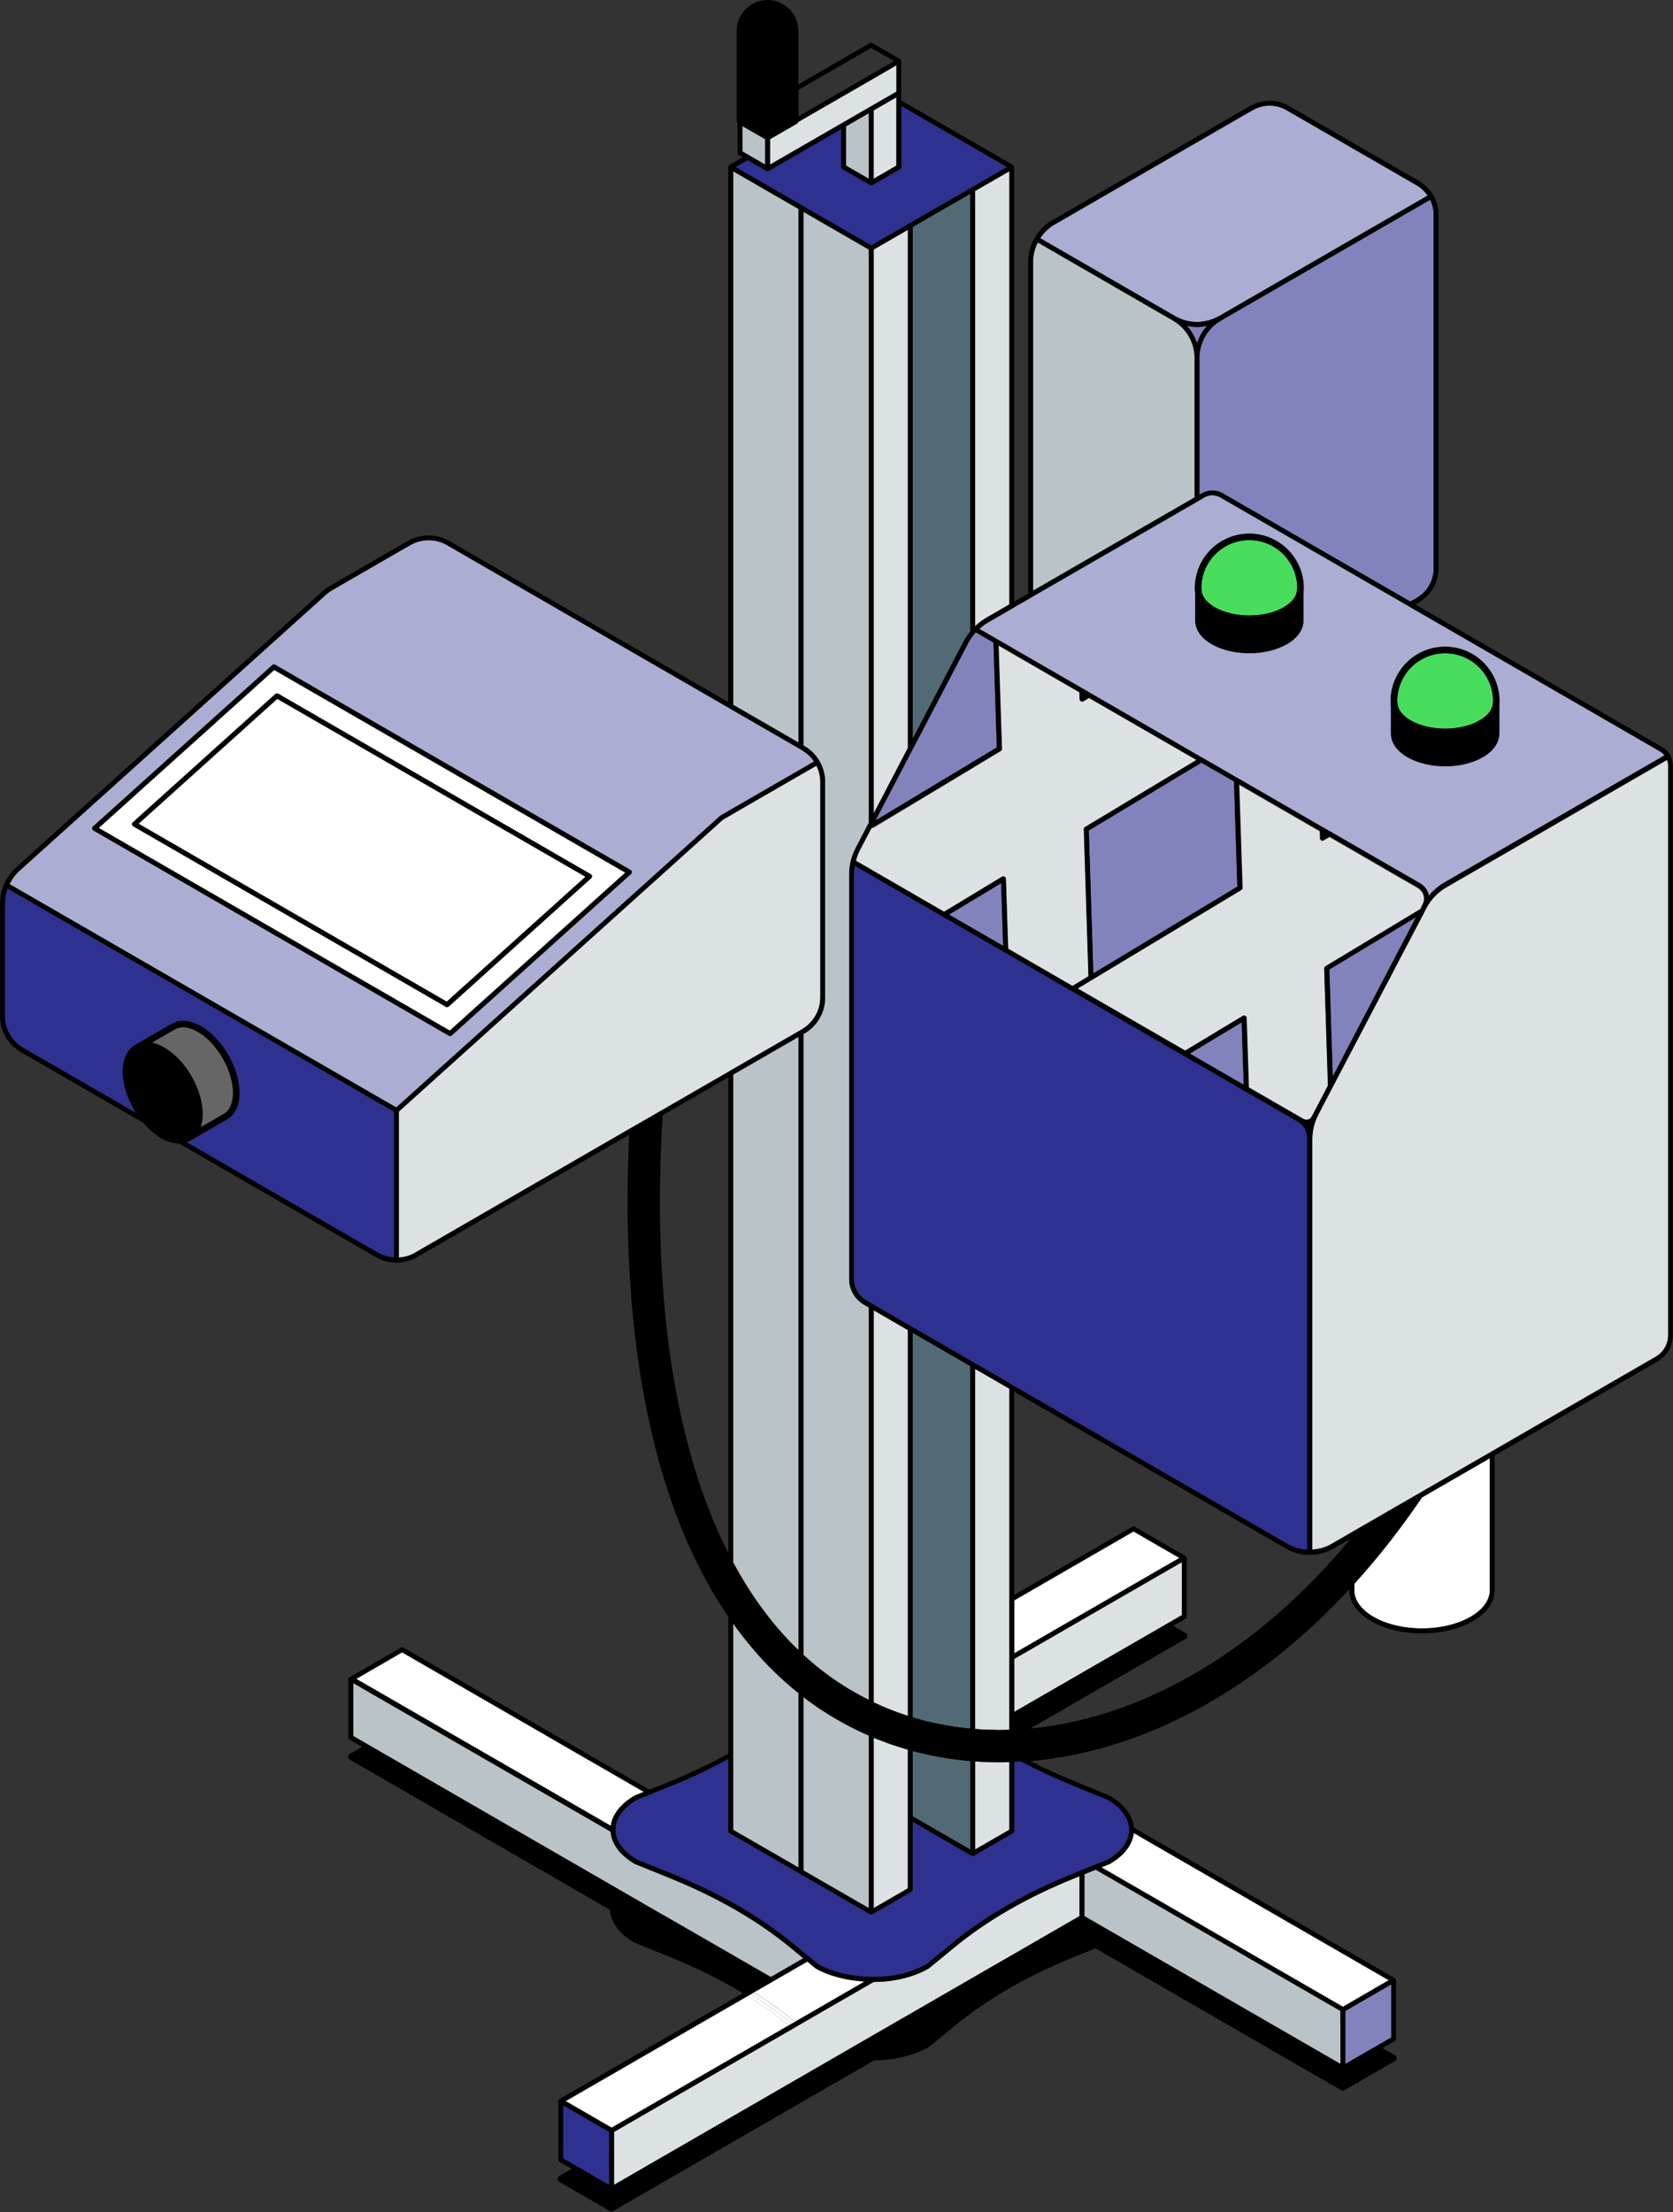 <?xml version="1.0" encoding="UTF-8"?><svg id="a" xmlns="http://www.w3.org/2000/svg" viewBox="0 0 258.8 342.16"><rect x="0" y="0" width="258.8" height="342.16" fill="#333333" stroke="none"/><path d="M206.32,239.47h0c-1.15.67-2.44,1-3.71,1-1.28,0-2.57-.33-3.72-1h0s-42-24.25-42-24.25v31.44l18.27-10.55c.12-.07.26-.07.38,0l7.85,4.53c.06.03.1.08.14.14.02.03.02.07.03.1,0,.03.02.05.02.08h0v9.07c0,.13-.07.26-.19.32l-1.9,1.09,1.96,1.13c.15.09.25.25.25.43,0,.18-.1.34-.25.43l-24.06,13.89c9.43-.89,19.33-4.39,28.91-10.64,7.11-4.64,14.04-10.79,20.46-18.49v-.15l-2.43,1.4Z" fill="none"/><polygon points="130.31 14.06 138.3 9.44 134.77 7.41 130.68 9.77 123.52 13.9 123.52 17.97 130.31 14.06" fill="none"/><path d="M111.82,167.13l-9.31,5.37c-.25,3.95-.43,8.44-.43,13.27,0,11.15.94,24.11,4,36.36,1.58,6.33,3.73,12.46,6.57,18.07v-73.55l-.84.48Z" fill="none"/><path d="M98.18,277.72l.05-.02,1.36-.55-37.38-21.58-7.1,4.11,39.38,22.73c.24-1.75,1.5-3.42,3.7-4.68Z" fill="#fff"/><path d="M171.68,288.29l-.05.02-1.26.51,5.03,2.9,32.33,18.67,7.1-4.11-39.45-22.77c-.21,1.79-1.47,3.49-3.7,4.78Z" fill="#fff"/><polygon points="207.74 310.4 207.74 310.39 175.41 291.72 207.74 310.4" fill="#fff"/><polygon points="182.45 240.97 175.35 236.87 156.89 247.53 156.89 255.73 182.45 240.97" fill="#fff"/><path d="M122.02,313.26c-1.94-1.59-4.08-3.1-6.37-4.53l-28.15,16.25,7.11,4.11,27.41-15.83Z" fill="#fff"/><path d="M122.95,312.73l3.94-2.28,6.87-3.97c-2.76-.17-5.46-.81-7.61-2.05l-.05-.04-1.21-1-5.47,3.16-2.78,1.6c2.2,1.39,4.25,2.86,6.13,4.41l.18.15Z" fill="#fff"/><path d="M122.49,313l-.04-.03c-1.93-1.59-4.04-3.1-6.3-4.52l-.49.29c2.29,1.43,4.42,2.94,6.37,4.53l.47-.27Z" fill="#fff"/><path d="M122.49,313l.46-.27-.18-.15c-1.88-1.55-3.93-3.02-6.13-4.41l-.49.28c2.27,1.42,4.38,2.93,6.3,4.52l.04.03Z" fill="#fff"/><path d="M141.19,35.11v79.15l.69-1.32h0c.35-.67.7-1.34,1.04-1.99l1.02-1.95c.17-.32.33-.64.5-.95h0c.33-.63.65-1.25.97-1.85h0c.16-.3.31-.59.46-.89h0c.38-.73.75-1.43,1.09-2.09h0c.28-.54.55-1.04.8-1.53h0s.54-1.04.54-1.04h0c.17-.33.34-.64.5-.94h0s.29-.54.29-.54c0,0,0,0,0,0h0s0,0,0,0h0s0,0,0,0c.28-.54.62-1.02,1-1.49V29.97l-8.9,5.14Z" fill="#516a76"/><path d="M141.19,255.73v9.06h0v.85s.01,0,.02,0c.77.23,1.54.45,2.32.64.24.06.49.1.73.16.24.05.48.11.73.16.55.11,1.09.22,1.65.31.35.06.7.12,1.06.18.32.05.64.08.96.12t0,0c.36.05.73.09,1.1.13.12.01.23.03.35.04v-7.72h0v-48.35l-8.9-5.14v49.56Z" fill="#516a76"/><path d="M148.87,272.27c-2.61-.28-5.17-.76-7.67-1.44v10.1l8.9,5.14v-8.09h0v-.87h0v-4.72c-.13-.01-.26-.02-.39-.03-.28-.03-.56-.06-.84-.09Z" fill="#516a76"/><path d="M184.79,76.95v-21.58h0s0-.01,0-.02c0-.59-.08-1.17-.23-1.73-.38-1.4-1.21-2.65-2.37-3.55-.23-.18-.48-.34-.74-.49l-20.91-12.08c-.47.92-.73,1.94-.73,3.01v50.87l24.99-14.42h0ZM103.77,290.56l-2.61-1.06-.67-.27-.35-.14-1.92-.78-.05-.02c-.76-.44-1.4-.93-1.93-1.45-.37-.36-.69-.73-.94-1.12-.51-.77-.79-1.58-.85-2.41l-39.81-22.98v8.19s2.13,1.23,2.13,1.23l.5.29.5.29,44.94,25.96,16.5,9.52,5.04-2.91-2.06-1.69c-5.02-4.13-11.26-7.74-18.44-10.64ZM175.03,292.37l-.49-.28-1.4-.81-1.72-.99h-.02s-1.34-.79-1.34-.79l-.56-.32-.11.05-.66.27-.97.39v6.48l39.62,22.87v-8.19l-32.33-18.67ZM123.53,32.33l-10.12-5.84v82.53l10.12,5.84V32.33ZM123.53,255.23v-94.85l-10.12,5.84v75.44c2.52,4.69,5.56,8.98,9.2,12.69.3.31.61.59.92.89ZM124.28,115.29l.14.08c1,.57,1.81,1.4,2.36,2.36,0,0,0,0,0,0,.55.96.86,2.07.86,3.22v33.33c0,2.31-1.23,4.43-3.22,5.58h0s-.14.08-.14.08v96.01c1.7,1.56,3.48,2.97,5.34,4.21.14.09.29.18.43.27.14.09.29.18.43.27.31.2.62.41.94.6.02,0,.03.02.05.03h0c.12.07.25.14.38.21.11.06.22.12.33.19.02,0,.03.02.05.03.71.41,1.44.8,2.17,1.16v-3.28h0v-57.41l-.74-.43h0c-1.42-.82-2.3-2.34-2.3-3.99v-62.55c0-.69.08-1.37.24-2.03,0,0,0,0,0,0,.16-.68.4-1.34.72-1.97h0s.04-.08.04-.08h0s.53-1.02.53-1.02c.43-.82.92-1.77,1.48-2.84l.03-.06V38.6l-10.12-5.84v82.53ZM114.16,283.45l5.22,3.01.75.43,3.4,1.96v-13.87h0v-13.11c-1.55-1.24-3.06-2.58-4.48-4.04-2.06-2.1-3.93-4.37-5.64-6.75v29.73h0v2.19l.24.14.51.29ZM127.29,264.61s0,0,0,0c-.06-.04-.12-.07-.17-.11-.03-.02-.06-.04-.08-.05-.01,0-.03-.02-.04-.02-.02-.01-.04-.02-.06-.03-.07-.04-.13-.08-.2-.13,0,0-.02-.01-.03-.02,0,0,0,0,0,0-.04-.03-.08-.06-.11-.08-.44-.3-.86-.61-1.29-.92-.1-.08-.21-.15-.32-.23-.1-.08-.21-.15-.31-.23-.13-.1-.26-.21-.4-.31v12.08h0v.43h0v14.3l10.12,5.84v-25.55h0v-.87h0v-.27c-2.46-1.07-4.83-2.35-7.1-3.83,0,0,0,0,0,0ZM134.4,17.51h0s-1.7.98-1.7.98l-1.83,1.06v6.07l3.53,2.04v-10.14ZM116.02,24.11l.38.22,1.97,1.14v-3.93l-3.53-2.04v3.93s.81.47.81.47l.38.22Z" fill="#b9c3c8"/><path d="M209.5,244.97v1.01c0,.78.27,1.52.78,2.22.51.7,1.26,1.34,2.21,1.89,1.89,1.09,4.55,1.79,7.49,1.78,4.41,0,8.17-1.57,9.7-3.67.51-.7.78-1.44.78-2.22v-20.43l-10.5,6.06c-3.3,4.9-6.81,9.34-10.46,13.36Z" fill="#fff"/><path d="M221.23,30.9s0,0,0,0h0s-10.02,5.79-10.02,5.79l-22.32,12.89c-2.07,1.19-3.34,3.4-3.34,5.79v21.15l.4-.23c.49-.29,1.05-.43,1.6-.43s1.1.14,1.6.43h0s29.03,16.76,29.03,16.76h0s.96-.55.96-.55c1.63-.94,2.64-2.69,2.64-4.57v-54.73c0-.81-.2-1.59-.54-2.3ZM185.17,53.08s0,0,0,0h0c.24-.75.6-1.45,1.06-2.08.15-.21.32-.41.49-.61,0,0,0,0,0,0-.51.11-1.03.18-1.55.18s-1.04-.07-1.55-.18c0,0,0,0,0,0,.7.78,1.23,1.69,1.55,2.68h0ZM208.11,313.45h0v.58h0v5.21s0,0,0,0l4.02-2.32.5-.29.5-.29,2.08-1.2v-8.2l-7.1,4.11v2.4ZM205.62,149.98l.53,16.55c.52-.99,1.05-2.01,1.61-3.08h0s.22-.43.22-.43c.38-.73.76-1.47,1.16-2.22h0c.47-.9.95-1.81,1.43-2.73h0s0,0,0,0h0c.48-.92.97-1.85,1.45-2.77.34-.65.67-1.29,1.01-1.93l.43-.83h0c.13-.24.26-.49.39-.74h0c.38-.73.75-1.44,1.12-2.14l.26-.5h0s0,0,0,0h0c.46-.88.91-1.74,1.34-2.57h0c.11-.21.22-.41.32-.62h0c.14-.28.28-.55.43-.81l.41-.79c.41-.78.8-1.53,1.16-2.23l.06-.12s0,0,0,0h0s.07-.13.07-.13l-13.41,8.08ZM204.94,128.99h0s0,0,0,0h0ZM192.08,158.13l-8.03,4.83,5.83,3.37,2.51,1.45-.08-2.48-.23-7.17ZM190.88,120.86c-.89-.51-1.77-1.02-2.66-1.54h0c-.75-.43-1.5-.86-2.25-1.3h0s-.09-.05-.13-.08l-17.42,10.49.7,22.11,22.28-13.42-.52-16.28ZM150.84,139.03h0s-.37.23-.37.23l-.38.23h0s-3.29,1.98-3.29,1.98l3.29,1.9h0s.38.22.38.22l.37.22h0s4.34,2.51,4.34,2.51l-.31-9.7-4.03,2.43ZM150.09,118.08l.38-.23.37-.23h0s3.36-2.02,3.36-2.02l-.52-16.23c-.91-.53-1.82-1.05-2.73-1.57-.04.04-.07.09-.11.13h0c-.13.15-.26.29-.37.44-.14.18-.25.38-.38.57,0,0,0,0,0,0-.11.18-.24.35-.34.55h0s0,.02,0,.02l-8.56,16.36-.37.72-.38.72-5.01,9.58,5.01-3.01.38-.23.37-.23,8.9-5.35h0Z" fill="#8283bc"/><path d="M217.21,110.69c.28.25.62.5,1.02.74,1.44.83,3.38,1.27,5.32,1.27,1.95,0,3.89-.43,5.33-1.27h0c.4-.23.75-.48,1.02-.74.72-.67,1.04-1.37,1.04-2.05,0-.06.01-.12.03-.17,0,0,0,0,0-.01,0-2.05-.83-3.9-2.17-5.25-1.34-1.34-3.2-2.17-5.25-2.17-2.05,0-3.9.83-5.24,2.17-1.34,1.34-2.17,3.2-2.17,5.25,0,0,0,0,0,0,.02.06.03.12.03.18,0,.68.31,1.38,1.04,2.05Z" fill="#48dd5d"/><path d="M186.91,93.19c.28.25.62.5,1.02.74,1.44.83,3.38,1.27,5.32,1.27,1.95,0,3.89-.43,5.33-1.27.4-.23.75-.48,1.02-.74.72-.67,1.04-1.37,1.04-2.05,0-.06.01-.12.03-.17,0,0,0,0,0-.01,0-2.05-.83-3.9-2.17-5.25-1.34-1.34-3.2-2.17-5.25-2.17-2.05,0-3.9.83-5.24,2.17-1.34,1.34-2.17,3.2-2.17,5.25,0,0,0,0,0,0,.02.06.03.12.03.18,0,.68.31,1.38,1.04,2.05Z" fill="#48dd5d"/><path d="M181.82,48.93h0s0,0,0,0h0s0,0,0,0c0,0,0,0,0,0,1.03.59,2.18.89,3.33.89,1.15,0,2.29-.3,3.33-.88,0,0,0,0,0,0,0,0,.01,0,.02,0h0s0,0,0,0h0s.01,0,.01,0l22.06-12.74,10.27-5.93c-.44-.65-1.02-1.21-1.72-1.61l-20.09-11.6h-.02s-.01-.02-.01-.02c-.81-.46-1.7-.69-2.6-.69s-1.8.23-2.6.69h-.02s-.03.02-.03.02l-30.61,17.68h0c-.92.52-1.67,1.27-2.23,2.13l20.91,12.07h0ZM257.49,116.83c-.19-.23-.4-.44-.67-.59h0s-38.65-22.32-38.65-22.32h0s-.37-.22-.37-.22l-.38-.22h0s-28.66-16.55-28.66-16.55c-.38-.22-.8-.33-1.23-.33-.42,0-.85.11-1.22.33l-.77.44h0s-.37.22-.37.22l-.38.22h0s-24.99,14.43-24.99,14.43l-.37.22-.38.22-2.17,1.25-.37.22-.38.22-3.26,1.88c-.5.29-.95.64-1.37,1.02h0c.9.52,1.81,1.05,2.72,1.57.64.37,1.27.73,1.91,1.1.12.07.25.14.38.22.12.07.25.14.37.22,1.54.89,3.1,1.79,4.66,2.69.68.39,1.36.79,2.04,1.18.03.02.06.03.09.05h0s0,0,0,0c1.28.74,2.57,1.49,3.86,2.23.36.21.72.42,1.08.63,2.66,1.54,5.33,3.08,8.01,4.63.99.57,1.99,1.15,2.98,1.72,0,0,0,0,0,0h0c1.49.87,2.99,1.73,4.49,2.6.64.37,1.28.74,1.93,1.11.11.06.21.12.32.18h0c.75.43,1.5.87,2.24,1.29h0c.94.55,1.89,1.09,2.83,1.64,0,0,.01,0,.02,0,3.79,2.19,7.57,4.37,11.32,6.54h0c.36.21.72.42,1.09.63.29.17.58.34.87.51,0,0,0,0,.01,0,0,0,0,0,.01,0,.37.21.74.43,1.11.64.01,0,.03.02.04.02.39.22.78.45,1.17.67,2.14,1.24,4.27,2.47,6.39,3.69h0c.35.2.71.41,1.06.61.35.2.71.41,1.06.61h0c1.4.81,2.79,1.61,4.18,2.41h0c.12.07.22.17.32.25.05.04.11.08.16.12.35.33.6.73.73,1.18,0,0,0,0,0,.01.03.11.04.22.06.33.05-.07.11-.13.17-.2,0-.01.02-.02.03-.03h0c.08-.08.14-.18.22-.26,0,0,0-.01.02-.02.02-.02.03-.04.05-.05.06-.07.14-.12.2-.18.51-.49,1.07-.93,1.69-1.29h0s34.1-19.69,34.1-19.69ZM201.65,91.64v4.34s0,.03,0,.04c-.02,1.38-.94,2.68-2.55,3.61h0c-1.64.94-3.73,1.4-5.82,1.4-2.09,0-4.18-.45-5.82-1.4-.82-.47-1.46-1.03-1.89-1.65,0,0,0,0,0,0-.15-.22-.27-.45-.37-.68-.19-.42-.29-.87-.29-1.32v-4.27h0c-.02-.25-.04-.5-.04-.75,0-.8.12-1.57.33-2.31.1-.36.23-.71.37-1.05,0,0,0,0,0,0,1.3-2.98,4.26-5.06,7.71-5.06,4.65,0,8.42,3.77,8.42,8.42,0,.23-.01.45-.03.68ZM217.73,117.12c-1.64-.94-2.56-2.25-2.56-3.65v-4.27h0c-.02-.25-.04-.5-.04-.75,0-4.65,3.77-8.42,8.42-8.42,4.65,0,8.42,3.77,8.42,8.42,0,.23-.01.45-.03.68v4.34s0,.03,0,.04c-.02,1.38-.94,2.68-2.55,3.61h0c-1.64.94-3.73,1.4-5.82,1.4-2.09,0-4.18-.45-5.82-1.4ZM124.28,116.17c-.08-.05-.15-.11-.24-.16l-.14-.08-.38-.22-10.12-5.84-.37-.22-.38-.22-43.51-25.12h0s-.03-.02-.03-.02h0s-.03-.02-.03-.02h0s0,0,0,0h-.01s-.01-.01-.01-.01c-.86-.47-1.8-.71-2.75-.71-.97,0-1.94.25-2.81.74h-.02s-.03.02-.03.02l-12.04,6.95h0s-.04.02-.04.02l-.03.02h-.02c-.14.1-.28.18-.41.27h0c-.14.1-.27.21-.41.33h-.01s-.06.06-.06.06L3.04,134.66h-.02c-.65.61-1.17,1.32-1.55,2.09l59.82,34.54,50.1-45.1.06-.05,1.21-.7.38-.22.37-.22,10.12-5.84.38-.22.38-.22,1.64-.95c-.43-.64-.98-1.19-1.64-1.61ZM97.62,135.18l-27.73,24.97c-.12.11-.3.13-.44.05l-54.99-31.75c-.1-.06-.17-.17-.19-.29-.01-.12.03-.24.12-.32l27.74-24.97c.12-.11.3-.13.44-.05l54.99,31.75c.1.06.17.17.19.29.01.12-.03.24-.12.32Z" fill="#abadd2"/><path d="M87.12,333.84l2.09,1.2.5.29.5.29,4.02,2.32v-8.19l-7.11-4.11v8.2ZM174.57,282.17s0-.03-.01-.05c-.32-1.33-1.36-2.65-3.24-3.74l-5.84-2.4c-2.63-1.08-5.14-2.25-7.51-3.52-.06,0-.12,0-.18.01-.23.01-.45.03-.68.04-.07,0-.15.01-.22.01v8.5h0v.87h0v1.33c0,.08-.03.16-.08.22-.03.04-.06.08-.1.1l-.36.21-5.22,3.01-.47.27c-.06.03-.12.05-.19.05-.06,0-.13-.02-.19-.05l-9.09-5.25v10.49h0s0,0,0,0c0,.1-.04.19-.11.27-.02.02-.06.04-.08.06h0s-6.04,3.49-6.04,3.49c0,0,0,0,0,0-.06.03-.12.05-.19.05-.06,0-.13-.02-.19-.05,0,0,0,0,0,0l-10.92-6.31h-.13v-.08l-4.15-2.4-.75-.43-5.23-3.02-.51-.29-.04-.02c-.12-.07-.19-.19-.19-.32v-1.97h0v-9.18c-2.69,1.47-5.56,2.84-8.6,4.07l-2.76,1.12-.44.18-.44.18-1.87.76c-2.2,1.28-3.26,2.88-3.34,4.43,0,.02,0,.04,0,.06,0,.05-.01.09-.01.14,0,.08.01.16.02.24,0,.02,0,.04,0,.06.01.13.02.27.05.4,0,.02.01.04.02.07.25,1.18,1.07,2.37,2.54,3.39.23.16.46.31.72.46l.26.11,2.03.82.67.27.67.27,1.89.77c7.24,2.93,13.54,6.57,18.63,10.76l2.27,1.87h0s.31.25.31.25l.31.25.97.8c2.3,1.32,5.36,1.94,8.43,1.98.02,0,.05,0,.07,0,.09,0,.18,0,.27,0,.14,0,.28,0,.42-.01.03,0,.05,0,.08,0,.24,0,.49-.01.73-.03.03,0,.06,0,.09,0,2.45-.18,4.81-.86,6.68-1.93l3.86-3.18c5.09-4.19,11.4-7.83,18.63-10.76l1.18-.48.38-.15.35-.14h.02s.64-.27.64-.27l.28-.11.38-.15.06-.02.44-.18,1.78-.72c2.25-1.31,3.31-2.95,3.35-4.54h0s0-.03,0-.04c0-.02,0-.03,0-.05,0-.12-.02-.24-.03-.36-.02-.16-.04-.32-.08-.48ZM135.02,37.8l5.61-3.24h0s9.65-5.57,9.65-5.57l5.48-3.17-16.34-9.43v9.43c0,.13-.07.26-.19.32l-4.28,2.47c-.06.03-.12.05-.19.05-.06,0-.13-.02-.19-.05l-4.28-2.47c-.12-.07-.19-.19-.19-.32v-5.85l-11.19,6.46s-.04,0-.06.02c-.1.04-.22.04-.31-.02l-2.91-1.68-1.86,1.08,20.99,12.12.25-.15ZM202.14,175.2c-.03-.09-.07-.18-.11-.27-.05-.13-.09-.25-.15-.37-.06-.11-.15-.21-.23-.31-.06-.08-.11-.17-.18-.24-.11-.11-.24-.2-.37-.29-.06-.05-.12-.1-.19-.15,0,0-.01-.01-.02-.02h0s0,0,0,0l-8.1-4.68-.19-.11-.04-.02-5.41-3.13s0,0,0,0c0,0,0,0,0,0,0,0,0,0,0,0-2.96-1.7-5.93-3.42-8.92-5.15,0,0,0,0,0,0,0,0,0,0,0,0l-12.47-7.2-7.73-4.47s0,0,0,0c0,0,0,0-.01,0,0,0,0,0,0,0-.37-.21-.73-.42-1.1-.63-.12-.07-.25-.14-.37-.22-.12-.07-.25-.14-.38-.22-1.77-1.02-3.54-2.04-5.3-3.06h0c-.13-.07-.25-.14-.37-.22-.13-.07-.25-.14-.38-.22,0,0,0,0,0,0-1.28-.74-2.56-1.48-3.83-2.21-.13-.07-.26-.15-.38-.22,0,0,0,0,0,0l-4.69-2.71-.37-.22-.38-.22-5.3-3.06-.37-.22-.38-.22-2.17-1.25h0c-.08.44-.13.89-.13,1.35v62.55c0,1.38.74,2.65,1.93,3.34h0s.37.21.37.21l.38.22.37.22,5.3,3.06.38.22.37.22,8.9,5.14h0s.38.22.38.22l.37.22h0s5.3,3.06,5.3,3.06l.38.22.37.22,42.38,24.47h0c.92.53,1.94.81,2.97.87v-63.8c0-.24-.03-.47-.09-.7ZM1.17,137.45c-.27.75-.42,1.54-.42,2.35v17.35c0,2.01,1.06,3.87,2.79,4.9h.01s.06.04.06.04l17.45,10.07c-.12-.18-.24-.37-.35-.56h0c-1.15-1.99-1.73-4.07-1.73-5.86,0-.9.15-1.72.46-2.43.31-.71.8-1.3,1.46-1.68,0,0,0,0,0,0h0s5.69-3.28,5.69-3.28h0c.53-.31,1.12-.45,1.73-.45,1.22,0,2.5.54,3.72,1.46,1.21.92,2.36,2.22,3.28,3.82h0c1.15,1.99,1.73,4.07,1.73,5.86,0,.9-.15,1.72-.46,2.43-.31.71-.8,1.3-1.46,1.68l-5.69,3.28s0,0,0,0c0,0,0,0,0,0-.18.1-.37.18-.56.25l29.61,17.1.09.05h0c.74.42,1.56.64,2.38.69v-22.54S1.17,137.45,1.17,137.45Z" fill="#2e318f"/><path d="M147.65,301.2l-3.89,3.2-.05.04c-2.34,1.35-5.35,2.1-8.39,2.1-.02,0-.05,0-.08,0l-.04.02s-.09.03-.14.04l-7.8,4.5-3.7,2.14-.46.27-.46.27-27.66,15.97v8.19l39.76-22.96,32.25-18.61v-6.18l-.9.37c-7.18,2.91-13.42,6.51-18.44,10.64ZM156.89,258.57v6.22l22.85-13.19.5-.29.5-.29,2.08-1.2v-8.2l-25.93,14.97v1.98ZM156.14,93.49V26.48l-1.26.73-4.04,2.33v67.31c.5-.48,1.06-.91,1.67-1.26l3.63-2.1ZM156.14,266.09v-9.93h0v-41.37l-5.3-3.06v47.48h0v8.21c.12,0,.24.02.36.03.32.02.64.05.96.07.24.01.47.02.71.02.24,0,.48.01.72.02.33,0,.66.02,1,.02.51,0,1.03-.02,1.55-.03v-1.46ZM150.84,272.44v5.97h0v7.66l4.73-2.73.5-.29.06-.03v-1.54h0v-8.92c-.52.01-1.03.03-1.55.03-1.26,0-2.51-.06-3.75-.14ZM135.15,125.82c.06-.11.12-.23.18-.34h0s.69-1.32.69-1.32h0c.12-.22.24-.45.36-.68h0c.12-.23.24-.46.36-.7h0s.6-1.15.6-1.15h0c.78-1.5,1.61-3.08,2.44-4.67l.66-1.27V35.54l-5.3,3.06v87.22ZM135.34,268.86s-.07-.03-.1-.04c-.03-.01-.06-.03-.1-.04v26.35l5.3-3.06v-21.45c-.53-.15-1.06-.32-1.58-.49-.21-.07-.43-.14-.64-.21-.21-.07-.43-.14-.64-.21-.3-.11-.59-.23-.89-.34-.39-.15-.78-.29-1.17-.45h0c-.06-.02-.12-.05-.18-.07ZM140.44,265.22v-59.49l-5.3-3.06v60.64c1.66.79,3.36,1.46,5.1,2.03.06.02.13.04.19.06v-.17ZM138.67,15.97v-.93l-.06.03-.38.22-.38.22-2.38,1.37-.34.2v10.58l3.53-2.04v-9.65ZM137.12,15.07l.38-.22.37-.22.81-.47v-4.08l-1.81,1.05-1.89,1.09s0,0-.01.01l-4.28,2.47s0,0,0,0l-7.2,4.15c-.04.11-.1.2-.2.26l-4.16,2.4v3.93l11.19-6.46,6.81-3.93ZM203.17,172.23v-.02s.01,0,.01,0c0,0,0,0,0,0l.02-.05s0,0,0,0v-.02s.01,0,.01,0v-.02s1.34-2.54,1.34-2.54l.07-.13.31-.6h0s0,0,0,0c.09-.18.18-.36.28-.54,0,0,0,0,0,0h0s0,0,0,0l.2-.38h0s-.58-18.11-.58-18.11c0-.14.06-.26.18-.33l14.65-8.83s.04-.08.06-.12l.23-.45h0s0-.02,0-.02l.04-.08.06-.11h0c.15-.29.22-.59.22-.88,0-.15-.02-.3-.06-.44-.11-.43-.37-.82-.76-1.1-.05-.03-.08-.08-.14-.1-1.39-.8-2.78-1.6-4.18-2.41h0c-.35-.2-.7-.41-1.05-.61s-.7-.41-1.05-.61h0c-2.11-1.22-4.24-2.45-6.38-3.69-.33-.19-.67-.38-1-.58h0s-.91.55-.91.55c-.11.07-.26.07-.37,0s-.19-.19-.2-.32l-.03-1.11c-.6-.34-1.19-.69-1.79-1.03h0c-3.56-2.05-7.15-4.13-10.74-6.2t0,0l.52,16.03c0,.14-.06.26-.18.33l-23.02,13.86h0s-2.31,1.39-2.31,1.39l16.64,9.61,8.93-5.38c.11-.07.26-.07.37,0,.12.06.19.18.2.32l.35,10.76h0s8.11,4.68,8.11,4.68h0s0,0,0,0l.3.17.03.02h0c.15.08.3.12.46.12h0c.18,0,.35-.05.5-.14.15-.09.28-.22.37-.39h0s.24-.46.24-.46ZM135.15,127.95l-.37.23h0s0,0,0,0l-.37.71-.82,1.56-.56,1.07-.04.08h0c-.25.51-.44,1.03-.58,1.56.01,0,.02.01.03.02l1.97,1.14.38.22.37.22,5.3,3.06.38.22.37.22,4.87,2.81,4.03-2.43h0s.38-.23.38-.23l.37-.23h0s4.19-2.53,4.19-2.53c.11-.07.26-.07.37,0,.12.06.19.18.2.32l.35,10.81.19.11.38.22.37.22,9.03,5.21,2.47-1.49-.72-22.75c0-.14.06-.26.18-.33l17.26-10.39c-.46-.26-.91-.53-1.37-.79-1.5-.87-2.99-1.73-4.49-2.59-1-.57-1.99-1.15-2.98-1.72-2.62-1.51-5.22-3.01-7.81-4.51l-.87.52c-.11.07-.26.07-.37,0s-.19-.18-.2-.32l-.03-1.06c-.96-.55-1.92-1.11-2.87-1.66l-1.31-.76c-.54-.31-1.09-.63-1.62-.94-1.44-.83-2.86-1.65-4.28-2.47-.12-.07-.25-.14-.37-.22-.12-.07-.25-.14-.38-.22-.57-.33-1.13-.65-1.69-.98l.52,15.98c0,.14-.06.26-.18.33l-3.94,2.37h0s-.37.23-.37.23l-.38.23h0s-8.9,5.35-8.9,5.35l-.37.23-.38.23-5.3,3.18ZM257.86,117.48l-34.1,19.69h0c-1.29.74-2.34,1.83-3.06,3.13,0,0,0,0,0,0,0,0,0,0,0,0,0,0,0,0,0,0,0,0,0,0,0,0,0,.02-.02.04-.03.06-.07.13-.15.28-.22.43-.04.08-.09.17-.13.25,0,0,0,0,0,0-.06.11-.11.21-.17.33h0s-.51.98-.51.98h0c-.4.75-.82,1.57-1.27,2.43-.06.12-.12.23-.18.35h0c-.05.1-.11.21-.16.31-.15.29-.3.57-.46.87h0c-.1.2-.21.41-.33.62h0s-1.34,2.57-1.34,2.57h0s0,0,0,0l-.07.14-1.31,2.5h0s0,0,0,0c0,0,0,0,0,0-.13.24-.26.49-.39.73h0s0,0,0,0h0s-1.44,2.76-1.44,2.76h0c-.48.93-.97,1.85-1.45,2.77h0s-1.43,2.74-1.43,2.74h0s-.85,1.62-.85,1.62l-.54,1.02h0s0,0,0,0c-.8,1.54-1.57,3-2.27,4.34,0,0,0,0,0,0,0,0,0,0,0,0,0,0,0,0,0,0h0s0,0,0,0h0s0,.02,0,.02l-.02.04-.2.38-.02.04h0c-.1.19-.19.36-.28.54h0s-.38.72-.38.72l-.08.15-.09.17h0c-.09.17-.17.33-.26.5h0s-.77,1.49-.77,1.49l-.17.33h0s-.01.02-.01.02h0s0,.01,0,.01c-.57,1.13-.86,2.37-.86,3.63v63.5c1.02-.06,2.04-.34,2.96-.87h0s2.8-1.62,2.8-1.62l.38-.22.37-.22.82-.47,10.55-6.09,9.59-5.53.38-.22.37-.22,8.11-4.68,16.79-9.69.06-.04h0c1.16-.7,1.87-1.95,1.87-3.31v-88.16c0-.31-.08-.6-.18-.88ZM102.57,171.61l8.87-5.12,1.21-.7.38-.22.37-.22,10.12-5.84.38-.22.14-.08h0c.08-.05.16-.11.24-.16,1.62-1.05,2.61-2.83,2.61-4.78v-33.33c0-.89-.22-1.74-.6-2.51l-2.02,1.16-.38.22-.38.22-10.12,5.84-.37.22-.38.22-.8.46-50.14,45.15v22.59c.85-.06,1.7-.29,2.47-.74h0s33.2-19.17,33.2-19.17l5.19-2.99Z" fill="#dce1e4"/><path d="M25.42,162.02c.6.35,1.19.79,1.76,1.32h0c.9.84,1.74,1.89,2.45,3.11h0c1.15,1.99,1.73,4.07,1.73,5.86,0,.74-.1,1.42-.31,2.04l3.59-2.07c.45-.26.8-.67,1.04-1.22.24-.55.37-1.24.37-2.03,0-1.57-.53-3.5-1.6-5.36h0c-.86-1.49-1.93-2.69-3.02-3.52-1.09-.83-2.2-1.26-3.11-1.26-.46,0-.87.1-1.23.31h0s-3.59,2.07-3.59,2.07c.64.13,1.29.38,1.92.74h0Z" fill="#666"/><polygon points="21.44 127.41 69.11 154.93 90.57 135.61 42.9 108.09 21.44 127.41" fill="#fff"/><path d="M96.73,134.97l-54.31-31.35-27.15,24.44,54.31,31.35,27.15-24.44ZM68.97,155.72l-48.36-27.92c-.1-.06-.17-.17-.19-.29-.01-.12.03-.24.12-.32l22.05-19.85c.12-.11.3-.13.44-.05l48.35,27.92c.1.06.17.17.19.29.01.12-.03.24-.12.32l-22.04,19.85c-.12.11-.3.13-.44.05Z" fill="#fff"/><path d="M220.14,141.38h0s0,0,0,0h0ZM258.37,116.76s0,0,0,0c-.28-.48-.68-.89-1.17-1.17h0s-38.27-22.1-38.27-22.1l.58-.34c1.87-1.08,3.02-3.07,3.02-5.21v-54.73c0-1.08-.29-2.11-.81-3.02,0,0,0,0,0,0,0,0,0,0,0,0-.52-.9-1.28-1.66-2.21-2.2l-20.08-11.59h-.02s-.02-.03-.02-.03c-.92-.53-1.95-.79-2.98-.79-1.02,0-2.04.26-2.96.78h0s-.04.02-.04.02h-.02s-30.62,17.69-30.62,17.69h0c-1.15.65-2.08,1.61-2.72,2.72,0,0,0,0,0,0,0,0,0,0,0,0-.64,1.11-1,2.39-1,3.72v51.3l-2.17,1.25V25.83h0s-.02-.06-.02-.08c0-.04,0-.07-.03-.1-.03-.06-.08-.1-.14-.14l-17.28-9.97v-6.09c0-.13-.07-.26-.19-.32l-4.28-2.47c-.12-.07-.26-.07-.38,0l-4.28,2.47-6.78,3.92V4.78c0-.86-.23-1.67-.64-2.39h0c-.41-.71-1.01-1.32-1.75-1.75h0C120.39.21,119.57,0,118.74,0s-1.65.21-2.39.64c-1.48.86-2.39,2.43-2.39,4.14v13.92c0,.12.05.22.12.31v4.64c0,.13.07.26.19.32l.62.36-2.05,1.18c-.1.06-.16.17-.18.29,0,.01-.01.02-.01.04h0v82.74l-43.13-24.9h0s-.03-.02-.03-.02h0s-.03-.02-.03-.02h-.02s-.03-.02-.03-.02h-.03s0-.01,0-.01c-.96-.53-2.03-.79-3.1-.79-1.09,0-2.18.28-3.16.83h0s-.04.02-.04.02h-.02s-12.04,6.97-12.04,6.97h0s-.05.03-.05.03h-.02s-.03.03-.03.03l-.45.26s-.02.02-.03.03c0,0-.02,0-.03.01l-.4.36-.06.05h-.02S2.55,134.1,2.55,134.1l-.03.02c-.82.75-1.46,1.65-1.89,2.64h0s0,0,0,0C.22,137.7,0,138.74,0,139.8v17.35c0,2.27,1.2,4.37,3.15,5.54h0s.06.04.06.04h.02s18.95,10.95,18.95,10.95c.21.25.43.49.65.71h0c1.53,1.54,3.27,2.49,4.89,2.49,0,0,0,0,0,0l30.4,17.55h0s.09.05.09.05h0s0,0,0,0h0s0,0,0,0c.97.54,2.05.81,3.12.81s2.22-.29,3.22-.86h0s32.78-18.92,32.78-18.92c-.15,3.18-.25,6.64-.25,10.28,0,11.43.95,24.75,4.15,37.57,2.37,9.49,5.98,18.74,11.43,26.69v21.19c-2.77,1.53-5.73,2.95-8.89,4.23l-3.31,1.34-38.07-21.98c-.12-.07-.26-.07-.38,0l-7.78,4.5c-.05,0-.1.01-.15.04-.12.07-.19.19-.19.32v9.06c0,.13.07.26.19.32l1.94,1.12-1.92,1.11c-.15.09-.25.25-.25.43,0,.18.1.34.25.43l40.23,23.22c.14,1.91,1.45,3.73,3.78,5.07l.06.03,5.55,2.25c4.05,1.64,7.79,3.51,11.19,5.56l-28.36,16.37c-.12.07-.19.19-.19.32h0v9.07c0,.13.07.26.19.32l1.9,1.09-1.96,1.13c-.15.09-.25.25-.25.43,0,.18.09.34.25.43l7.86,4.54c.15.09.35.09.5,0l32.47-18.75,7.85-4.53h0s.02-.02.02-.02c3.09-.04,6.16-.73,8.56-2.11l.07-.05,3.89-3.2c5.01-4.12,11.24-7.72,18.41-10.62l3.34-1.35,5.49,3.16,32.52,18.78c.15.09.35.09.5,0l7.85-4.54c.15-.09.25-.25.25-.43,0-.18-.1-.34-.25-.43l-1.96-1.13,1.9-1.09c.12-.07.19-.19.19-.32v-9.07h0s-.02-.06-.02-.08c0-.04,0-.07-.03-.1-.02-.04-.06-.06-.09-.09-.02-.01-.03-.03-.05-.05h0s-40.21-23.21-40.21-23.21c-.03-.04-.06-.08-.11-.11,0,0,0,0,0,0,0,0,0,0,0,0l-.05-.03c-.17-1.83-1.44-3.57-3.71-4.88l-.05-.02-5.87-2.41c-2.21-.91-4.32-1.89-6.35-2.92,10.47-.91,21.29-4.73,31.61-11.47,6.14-4.01,12.1-9.05,17.72-15.11v.19c0,.95.34,1.86.93,2.66,1.77,2.4,5.72,3.97,10.31,3.98,3.06,0,5.83-.71,7.86-1.88,1.02-.59,1.85-1.29,2.44-2.09.59-.8.93-1.71.92-2.66v-20.87l8.48-4.9,16.8-9.7h0s.06-.04.06-.04h0c1.38-.84,2.23-2.33,2.23-3.95v-88.16c0-.57-.15-1.12-.43-1.6ZM221.23,30.9s0,0,0,0c.35.71.54,1.49.54,2.3v54.73c0,1.88-1.01,3.62-2.64,4.57l-.96.55h0s-29.03-16.76-29.03-16.76h0c-.5-.29-1.05-.43-1.6-.43s-1.1.14-1.6.43l-.4.23v-21.15c0-1.19.32-2.34.89-3.34,0,0,0,0,0-.01.14-.24.3-.48.47-.7.03-.04.07-.08.11-.12.15-.18.3-.36.46-.53.03-.03.06-.05.08-.07.18-.18.37-.35.58-.51,0,0,0,0,0,0,.23-.18.48-.34.73-.49l22.32-12.89,10.02-5.79h0ZM183.62,50.4s0,0,0,0c.26.05.51.1.77.13.26.03.52.05.78.05.52,0,1.04-.07,1.55-.18,0,0,0,0,0,0-.7.78-1.23,1.69-1.55,2.69h0s0,0,0,0h0c-.32-.99-.85-1.91-1.55-2.68ZM163.14,34.72h0s30.61-17.68,30.61-17.68h.03s.02-.02.02-.02c.81-.46,1.7-.69,2.6-.69s1.79.23,2.6.69h.01s.02.02.02.02l20.09,11.6c.7.4,1.28.96,1.72,1.61l-10.27,5.93-22.06,12.74h-.01s0,0,0,0c0,0,0,0,0,0,0,0-.01,0-.02,0,0,0,0,0,0,0-.46.26-.94.46-1.43.6-.06.02-.12.05-.19.06-.09.02-.17.03-.26.05-.48.11-.96.17-1.45.17-1.01,0-2.02-.24-2.95-.7-.13-.06-.26-.12-.38-.19,0,0,0,0,0,0,0,0,0,0,0,0,0,0,0,0,0,0h0s0,0,0,0h0s-20.91-12.08-20.91-12.08c.56-.86,1.32-1.61,2.23-2.13ZM159.8,40.51c0-1.06.27-2.08.73-3.01l20.91,12.08c.24.14.46.29.68.45.04.03.08.07.13.1.53.42.99.91,1.36,1.46.03.04.05.08.08.11.18.27.33.55.47.84.02.05.04.09.06.14.13.3.25.61.34.93.15.56.23,1.14.23,1.73,0,0,0,0,0,0h0v21.59h0s-24.99,14.43-24.99,14.43v-50.87ZM156.89,93.93l2.17-1.25.38-.22.37-.22,24.99-14.42h0s.38-.22.38-.22l.37-.22h0s.77-.45.77-.45c.38-.22.8-.33,1.22-.33.42,0,.85.11,1.23.33h0s0,0,0,0l28.66,16.55h0s.38.22.38.22l.37.22h0s38.65,22.32,38.65,22.32h0c.27.15.48.36.67.59l-34.1,19.69h0c-.62.36-1.18.8-1.69,1.29-.07.06-.14.12-.2.18-.02.02-.03.04-.05.05,0,0-.01.01-.02.02-.08.08-.15.17-.22.26h0s-.02.02-.03.03c-.06.06-.11.13-.17.2-.02-.11-.03-.22-.06-.33,0,0,0,0,0-.01-.13-.44-.38-.85-.73-1.18-.05-.05-.11-.08-.16-.12-.11-.09-.2-.18-.32-.25h0c-1.38-.8-2.78-1.6-4.18-2.41h0c-.35-.2-.71-.41-1.06-.61-.35-.2-.7-.41-1.06-.61h0c-2.11-1.22-4.24-2.45-6.39-3.68-.39-.22-.78-.45-1.17-.67-.01,0-.03-.02-.04-.02-.37-.21-.74-.43-1.11-.64,0,0-.01,0-.02-.01-.65-.38-1.3-.76-1.96-1.13h0c-3.75-2.16-7.53-4.35-11.32-6.54,0,0-.01,0-.02,0-.94-.55-1.89-1.09-2.83-1.64h0c-.75-.43-1.5-.86-2.24-1.29h0c-.11-.06-.21-.12-.32-.18-.65-.37-1.29-.74-1.93-1.11-1.5-.87-2.99-1.73-4.49-2.6,0,0,0,0,0,0-1-.57-1.99-1.15-2.98-1.72-2.69-1.55-5.35-3.09-8.01-4.63-.36-.21-.72-.42-1.08-.63-1.29-.74-2.58-1.49-3.86-2.23h0s-.09-.05-.09-.05c-.68-.39-1.36-.79-2.04-1.18-1.56-.9-3.11-1.8-4.66-2.69-.12-.07-.25-.14-.37-.22-.12-.07-.25-.14-.38-.22-.64-.37-1.27-.73-1.91-1.1-.91-.52-1.82-1.05-2.72-1.57h0c.42-.38.88-.74,1.37-1.02l3.26-1.88.38-.22.37-.22ZM218.96,142.02h0s0,0,0,0h0s-.04.08-.06.12c-.37.7-.76,1.45-1.16,2.23l-.41.79c-.14.27-.28.54-.43.81h0c-.1.21-.21.41-.32.61h0c-.43.84-.88,1.69-1.34,2.57h0s0,0,0,0h0s-.19.37-.19.37l-.22.42c-.32.61-.64,1.22-.96,1.84h0c-.13.24-.26.49-.39.73h0s-.43.83-.43.83c-.34.64-.67,1.28-1.01,1.93-.48.93-.97,1.85-1.45,2.77h0s0,0,0,0h0c-.48.92-.96,1.83-1.43,2.73h0c-.4.75-.78,1.49-1.16,2.22l-.22.43h0c-.56,1.08-1.09,2.1-1.61,3.08l-.53-16.55,13.41-8.08s0,.01,0,.02l-.06.11h0ZM205.04,149.45c-.12.07-.19.2-.18.33l.58,18.1h0s-.2.39-.2.39c0,0,0,0,0,0,0,0,0,0,0,0,0,0,0,0,0,0-.1.18-.19.36-.28.54,0,0,0,0,0,0h0s-.31.6-.31.6l-.07.13-1.33,2.54v.02s-.01,0-.01,0v.02s0,0,0,0c0,0,0,0,0,0l-.02.05s0,0,0,0c0,0,0,0,0,0,0,0,0,0,0,0v.02s-.25.46-.25.46h0s0,0,0,0c-.09.17-.22.3-.37.39-.15.09-.33.14-.5.14h0c-.16,0-.31-.04-.46-.12h0s-.03-.02-.03-.02l-.3-.17s0,0,0,0h0s0,0,0,0h0s-8.11-4.68-8.11-4.68h0s-.35-10.76-.35-10.76c0-.13-.08-.25-.2-.32-.12-.06-.26-.06-.37,0l-8.93,5.38-16.64-9.61,2.31-1.39h0s23.02-13.86,23.02-13.86c.12-.07.19-.2.18-.33l-.52-16.03s0,0,0,0c3.59,2.08,7.18,4.15,10.74,6.2h0c.6.34,1.19.69,1.79,1.03l.03,1.11c0,.13.08.25.2.32s.26.06.37,0l.91-.55h0c.33.19.67.39,1,.58,2.14,1.24,4.27,2.47,6.38,3.69h0c.35.2.7.41,1.05.61s.7.41,1.05.61h0c1.4.81,2.79,1.61,4.18,2.41h0s0,0,0,0c.05.03.09.07.14.1.52.37.82.94.82,1.54,0,.29-.07.58-.21.85,0,0,0,.02,0,.03h0s0,0,0,0h0s-.06.11-.06.11l-.04.08v.02s-.01,0-.01,0l-.23.45s-.04.08-.06.12l-14.65,8.83ZM156.89,255.73v-8.2l18.46-10.66,7.1,4.1-25.56,14.76ZM182.82,241.62v8.2l-2.08,1.2-.5.29-.5.29-22.85,13.19v-8.2l25.93-14.97ZM156.51,214.14l-.38-.22-5.3-3.06h0s-.37-.22-.37-.22l-.38-.22h0s-8.9-5.14-8.9-5.14l-.37-.22-.38-.22-5.3-3.06-.37-.22-.38-.22-.37-.21h0c-1.19-.69-1.93-1.96-1.93-3.34v-62.55c0-.46.05-.91.13-1.35h0s2.17,1.25,2.17,1.25l.38.22.37.22,5.3,3.06.38.22.37.22,4.69,2.71s0,0,0,0c.13.07.26.15.38.22,1.27.74,2.55,1.47,3.83,2.21,0,0,0,0,0,0,.13.07.25.14.38.22.12.07.25.14.37.22h0c1.76,1.02,3.53,2.04,5.3,3.06.12.07.25.14.38.22.12.07.25.14.37.22.37.21.73.42,1.1.63,0,0,0,0,0,0,0,0,0,0,.01,0,0,0,0,0,0,0l7.73,4.47,12.47,7.2s0,0,0,0c0,0,0,0,0,0,2.99,1.73,5.96,3.45,8.92,5.15,0,0,0,0,0,0,0,0,0,0,0,0,0,0,0,0,0,0,0,0,0,0,0,0l5.41,3.13.04.02h0s0,0,0,0l.19.11,8.1,4.68h0s.01.01.02.02c.07.04.12.1.19.15.13.09.26.18.37.29.07.07.12.16.18.24.08.1.17.2.23.31.07.12.11.25.15.37.04.09.08.17.11.27.06.23.09.46.09.7v63.8c-1.03-.06-2.05-.34-2.97-.87h0s-42.38-24.47-42.38-24.47l-.37-.22ZM154.59,267.58c-.33,0-.67-.02-1-.02-.24,0-.48,0-.72-.02-.24,0-.47-.01-.71-.02-.32-.02-.64-.04-.96-.07-.12,0-.24-.02-.36-.03v-8.21h0v-47.48l5.3,3.06v41.37h0v11.39c-.52.02-1.03.03-1.55.03ZM156.14,272.55v8.92h0v1.54l-.06.03-.5.29-4.73,2.73v-7.66h0v-5.97c1.24.09,2.49.14,3.75.14.51,0,1.03-.02,1.55-.03ZM149.75,267.33c-.37-.04-.73-.08-1.1-.13t0,0c-.32-.04-.64-.08-.96-.12-.35-.05-.7-.12-1.06-.18-.55-.09-1.1-.2-1.65-.31-.24-.05-.48-.1-.73-.16-.24-.05-.49-.1-.73-.16-.78-.19-1.56-.4-2.32-.64,0,0-.01,0-.02,0v-.85h0v-58.63l8.9,5.14v48.35h0v7.72c-.12-.01-.23-.03-.35-.04ZM150.09,272.39v4.72h0v.87h0v8.09l-8.9-5.14v-10.1c2.5.67,5.06,1.16,7.67,1.44.28.03.56.07.84.09.13.01.26.02.39.03ZM136.69,269.38c.3.11.59.23.89.34.21.07.42.14.64.21.21.07.43.14.64.21.53.17,1.05.34,1.58.49v21.45l-5.3,3.06v-26.35s.06.03.1.04c.03.01.07.03.1.04.06.02.12.05.18.07h0c.39.16.78.3,1.17.45ZM140.25,265.33c-1.74-.57-3.45-1.24-5.1-2.03v-60.64l5.3,3.06v59.67c-.06-.02-.13-.04-.19-.06ZM132.23,261.77s-.03-.02-.05-.03c-.11-.06-.22-.12-.33-.19-.13-.07-.25-.14-.38-.21h0s-.03-.02-.05-.03c-.32-.19-.63-.4-.94-.6-.14-.09-.29-.18-.43-.27-.14-.09-.29-.18-.43-.27-1.86-1.25-3.64-2.65-5.34-4.21v-96.01l.14-.08h0c2-1.15,3.22-3.28,3.22-5.58v-33.33c0-1.15-.31-2.26-.86-3.22,0,0,0,0,0,0-.56-.96-1.36-1.79-2.36-2.36l-.14-.08V32.76l10.12,5.84v88.66l-.03.06c-.55,1.05-1.04,1.98-1.46,2.79l-.03.06-.52,1h0s-.04.1-.04.1h0c-.32.63-.56,1.29-.72,1.97,0,0,0,0,0,0-.16.66-.24,1.35-.24,2.03v62.55c0,1.65.88,3.17,2.3,3.99h0s.74.43.74.43v57.41h0v3.28c-.73-.37-1.46-.75-2.17-1.16ZM134.4,268.45v.27h0v.87h0v25.55l-10.12-5.84v-14.29h0v-.44h0v-12.08c.13.1.26.21.4.31.1.08.21.15.31.23.1.08.21.15.32.23.43.31.86.62,1.29.92.04.03.08.06.11.08,0,0,0,0,0,0,0,0,.02.01.03.02.07.04.13.08.2.13.02.01.04.02.06.03.01,0,.03.02.04.02.03.02.06.04.08.05.06.04.12.07.17.11,0,0,0,0,0,0,0,0,0,0,0,0,2.27,1.48,4.64,2.76,7.1,3.83ZM149.09,99.16h0s0,0,0,0c0,0,0,0,0,0l-.29.55h0c-.16.3-.33.61-.5.94h0s-.54,1.04-.54,1.04h0c-.25.48-.52.99-.8,1.53h0c-.35.66-.72,1.36-1.09,2.09h0c-.15.29-.31.59-.46.89h0c-.31.6-.64,1.21-.97,1.85h0c-.16.31-.33.63-.5.95l-1.02,1.95c-.34.66-.69,1.32-1.04,1.99h0s-.69,1.32-.69,1.32V35.11l8.9-5.14v67.7c-.38.46-.72.95-1,1.49h0s0,0,0,0ZM149.75,99.52h0s0-.02,0-.02c.1-.19.22-.37.34-.55,0,0,0,0,0,0,.12-.19.24-.39.38-.57.12-.15.25-.3.37-.44h0s.07-.09.11-.13c.9.52,1.82,1.05,2.73,1.57l.52,16.23-3.36,2.02h0s-.37.23-.37.23l-.38.23h0s-8.9,5.35-8.9,5.35l-.37.23-.38.23-5.01,3.01,5.01-9.58.38-.72.37-.72,8.56-16.36ZM140.44,115.69l-.66,1.27c-.83,1.59-1.66,3.17-2.44,4.67h0s-.6,1.15-.6,1.15h0c-.13.24-.25.47-.36.7h0c-.12.23-.24.46-.36.68h0s-.69,1.32-.69,1.32h0c-.06.12-.12.23-.18.35V38.6l5.3-3.06v80.15ZM140.44,124.76l.38-.23.37-.23,8.9-5.35h0s.38-.23.38-.23l.37-.23h0s3.94-2.37,3.94-2.37c.12-.07.19-.2.18-.33l-.52-15.98c.57.33,1.13.65,1.69.98.12.07.25.14.38.22.12.07.25.14.37.22,1.42.82,2.85,1.64,4.28,2.47.52.3,1.05.61,1.58.91l.55.32.26.15c.18.11.37.21.55.32.95.55,1.91,1.1,2.87,1.66l.03,1.06c0,.13.08.25.2.32s.26.06.37,0l.87-.52c2.59,1.5,5.19,3,7.81,4.51.99.57,1.99,1.15,2.98,1.72,1.5.86,2.99,1.73,4.49,2.59.46.26.91.53,1.37.79l-17.26,10.39c-.12.07-.19.2-.18.33l.72,22.75-2.47,1.49-2.94-1.7-6.09-3.52-.37-.22-.38-.22-.19-.11-.35-10.81c0-.13-.08-.25-.2-.32-.12-.06-.26-.06-.37,0l-4.19,2.53h0s-.37.23-.37.23l-.38.23h0s-4.03,2.43-4.03,2.43l-4.87-2.81-.37-.22-.38-.22-5.3-3.06-.37-.22-.38-.22-1.97-1.14-.03-.02c.14-.53.33-1.05.58-1.55h0s.04-.09.04-.09l.56-1.07.82-1.56.37-.71h0s0,0,0,0l.37-.23,5.3-3.18ZM188.23,119.33h0c.89.51,1.77,1.02,2.66,1.54l.52,16.28-22.28,13.42-.7-22.11,17.42-10.49s.09.05.13.08h0c.75.43,1.5.87,2.25,1.3ZM150.47,143.58l-.38-.22h0s-3.29-1.9-3.29-1.9l3.29-1.98h0s.38-.23.38-.23l.37-.23h0s4.03-2.43,4.03-2.43l.31,9.7-4.34-2.51h0s-.37-.22-.37-.22ZM184.05,162.96l8.03-4.83.23,7.17.08,2.48-2.51-1.45-5.83-3.37ZM204.94,128.98s0,0,0,0h0s0,0,0,0ZM156.14,93.49l-3.63,2.1c-.61.35-1.16.79-1.67,1.26V29.54l4.04-2.33,1.26-.73v67.01ZM123.52,13.9l7.16-4.13,4.09-2.36,3.53,2.04-7.99,4.62-6.78,3.92v-4.07ZM119.12,22.76v-1.23l4.16-2.4c.1-.06.16-.16.2-.26l7.2-4.15s0,0,0,0l4.28-2.47s0,0,.01-.01h0s1.89-1.09,1.89-1.09l1.81-1.05v4.08l-.81.47-.37.22-.38.22-6.81,3.93-11.19,6.46v-2.71ZM138.67,15.04v10.58l-3.53,2.04v-10.58l.34-.2,2.38-1.37.38-.22.38-.22.06-.03ZM134.4,17.51h0v10.14l-3.53-2.04v-6.07l1.83-1.06,1.7-.98ZM114.84,23.42v-3.93s3.53,2.04,3.53,2.04v3.93l-1.97-1.14-.38-.22-.38-.22-.81-.47ZM115.65,24.76l2.91,1.68c.1.06.21.05.31.02.02,0,.04,0,.06-.02l11.19-6.46v5.85c0,.13.07.26.19.32l4.28,2.47c.06.03.12.05.19.05.06,0,.13-.02.19-.05l4.28-2.47c.12-.07.19-.19.19-.32v-9.43l16.34,9.43-5.48,3.17-9.65,5.57h0s-5.61,3.24-5.61,3.24l-.25.15-20.99-12.12,1.86-1.08ZM113.41,26.48l10.12,5.84v82.53l-10.12-5.84V26.48ZM27.17,163.34h0c-.57-.53-1.16-.97-1.76-1.32h0c-.64-.37-1.29-.62-1.92-.75l3.59-2.07h0c.36-.21.77-.31,1.23-.31.91,0,2.02.43,3.11,1.26,1.09.83,2.16,2.03,3.02,3.52h0c1.07,1.85,1.6,3.78,1.6,5.36,0,.79-.13,1.48-.37,2.03-.24.55-.59.96-1.04,1.22l-3.59,2.07c.21-.62.31-1.3.31-2.04,0-1.79-.58-3.86-1.73-5.86h0c-.71-1.22-1.55-2.28-2.45-3.11ZM58.58,193.82h0s-.09-.05-.09-.05l-29.61-17.1c.19-.07.38-.15.56-.25,0,0,0,0,0,0,0,0,0,0,0,0l5.69-3.28c.66-.38,1.15-.97,1.46-1.68.31-.71.46-1.54.46-2.43,0-1.79-.58-3.86-1.73-5.86h0c-.92-1.59-2.07-2.9-3.28-3.82-1.21-.92-2.5-1.46-3.72-1.46-.61,0-1.2.14-1.73.45h0s-5.69,3.28-5.69,3.28h0s0,0,0,0c-.66.38-1.15.97-1.46,1.68-.31.71-.46,1.54-.46,2.43,0,1.79.58,3.87,1.73,5.86h0c.11.19.23.38.35.56l-17.45-10.07-.06-.04h-.01c-1.73-1.03-2.79-2.9-2.79-4.91v-17.35c0-.81.15-1.6.42-2.35l59.79,34.52v22.54c-.83-.05-1.64-.28-2.38-.69ZM61.29,171.29L1.47,136.75c.38-.77.9-1.48,1.55-2.08h.02s47.4-42.69,47.4-42.69l.06-.05h.01c.13-.13.27-.24.41-.34h0c.13-.1.26-.18.41-.27h.02s.03-.03.03-.03l.04-.02h0s12.04-6.95,12.04-6.95h.03s.02-.02.02-.02c.87-.5,1.84-.74,2.81-.74.95,0,1.89.24,2.75.71h.01s.01.01.01.01h0s0,0,0,0l.03.02h0s.03.02.03.02h0s43.51,25.12,43.51,25.12l.38.22.37.22,10.12,5.84.38.22.14.08c.08.05.16.11.24.16.66.43,1.22.98,1.64,1.61l-1.64.95-.38.22-.38.22-10.12,5.84-.37.22-.38.22-1.21.7-.06.05-50.1,45.1ZM97.38,174.6l-33.2,19.17h0c-.77.45-1.61.68-2.47.74v-22.59l50.14-45.15.8-.46.38-.22.37-.22,10.12-5.84.38-.22.38-.22,2.02-1.16c.38.77.6,1.62.6,2.51v33.33c0,1.94-.99,3.73-2.61,4.78-.08.05-.15.11-.24.16h0s-.14.08-.14.08l-.38.22-10.12,5.84-.37.22-.38.22-1.21.7-8.87,5.12-5.19,2.99ZM122.61,254.34c-3.64-3.7-6.68-8-9.2-12.69v-75.44s10.12-5.84,10.12-5.84v94.85c-.31-.29-.62-.58-.92-.89ZM123.53,261.88v13.11h0v13.87l-3.4-1.96-.75-.43-5.22-3.01-.51-.29-.24-.14v-2.19h0v-29.73c1.7,2.38,3.57,4.65,5.64,6.75,1.43,1.46,2.93,2.79,4.48,4.04ZM106.08,222.13c-3.06-12.25-4-25.2-4-36.36,0-4.83.18-9.31.43-13.27l9.31-5.37.84-.48v73.55c-2.85-5.61-5-11.74-6.57-18.07ZM62.21,255.57l37.38,21.58-1.36.55-.05.02c-2.19,1.26-3.46,2.93-3.7,4.68l-39.38-22.73,7.1-4.11ZM102.73,296.28l-44.94-25.96-.5-.29-.5-.29-2.13-1.23v-8.19s39.81,22.98,39.81,22.98c.06.83.34,1.64.85,2.41.26.39.58.76.94,1.12.53.52,1.17,1.01,1.93,1.45l.05.02,1.92.78.35.14.67.27,2.61,1.06c7.18,2.91,13.42,6.51,18.44,10.64l2.06,1.69-5.04,2.91-16.5-9.52ZM94.23,332.14v5.8l-4.02-2.32-.5-.29-.5-.29-2.09-1.2v-8.2s7.11,4.11,7.11,4.11v2.4ZM94.61,329.09l-7.11-4.11,28.15-16.25.49-.29.49-.28,2.78-1.6,5.47-3.16,1.21,1,.05.04c2.15,1.24,4.85,1.87,7.61,2.05l-6.87,3.97-3.94,2.28-.46.27-.47.27-27.41,15.83ZM166.99,296.37l-32.25,18.61-39.76,22.96v-5.07h0v-.58h0v-.58h0v-1.96l27.66-15.97.46-.27.46-.27,3.7-2.14,7.8-4.5s.1-.02.14-.04l.04-.02s.05,0,.08,0c3.04,0,6.05-.75,8.39-2.1l.05-.04,3.89-3.2c5.02-4.13,11.26-7.74,18.44-10.64l.9-.37v6.18ZM207.36,313.02v6.22l-39.62-22.87v-6.48l.97-.39.66-.27.11-.05.56.32,1.34.77h.02s1.72,1,1.72,1l1.4.81.49.28,32.33,18.67v1.97ZM215.21,315.14l-2.08,1.2-.5.29-.5.29-4.02,2.32h0s0-4.64,0-4.64v-3.56l7.1-4.11v8.2ZM214.84,306.29l-7.1,4.11h0s-32.33-18.67-32.33-18.67l-5.03-2.9,1.26-.51.05-.02c2.23-1.29,3.5-2.99,3.7-4.78l39.45,22.77ZM165.48,275.98l5.84,2.4c1.87,1.09,2.92,2.41,3.24,3.74,0,.02,0,.03.01.05.04.16.06.32.08.48.01.12.03.24.03.36,0,.02,0,.03,0,.05,0,.01,0,.03,0,.04h0c-.04,1.59-1.1,3.23-3.35,4.54l-1.78.72-.44.18-.06.02-.38.15-.28.11-.64.26h-.02s-.35.15-.35.15l-.38.15-1.18.48c-7.24,2.93-13.54,6.57-18.63,10.76l-3.86,3.18c-1.87,1.07-4.23,1.75-6.68,1.93-.03,0-.06,0-.09,0-.24.02-.49.02-.73.03-.03,0-.05,0-.08,0-.14,0-.28.01-.42.01-.09,0-.18,0-.27,0-.02,0-.05,0-.07,0-3.07-.04-6.13-.66-8.43-1.98l-.97-.8-.31-.25-.31-.25h0s-2.27-1.87-2.27-1.87c-5.09-4.19-11.4-7.83-18.63-10.76l-1.89-.77-.67-.27-.67-.27-2.03-.82-.26-.11c-.26-.15-.49-.3-.72-.46-1.47-1.02-2.29-2.21-2.54-3.39,0-.02-.01-.04-.02-.07-.03-.13-.04-.27-.05-.4,0-.02,0-.04,0-.06,0-.08-.02-.16-.02-.24,0-.05,0-.09.01-.14,0-.02,0-.04,0-.06.08-1.56,1.14-3.15,3.34-4.43l1.87-.76.44-.18.44-.18,2.76-1.12c3.04-1.23,5.91-2.6,8.6-4.07v9.18h0v1.97c0,.13.07.26.19.32l.04.02.51.29,5.23,3.02.75.43,4.15,2.4v.08h.13l10.92,6.31s0,0,0,0c.06.03.12.05.19.05.06,0,.13-.02.19-.05,0,0,0,0,0,0l6.04-3.49h0s.06-.04.08-.06c.07-.07.11-.16.11-.27h0s0,0,0,0v-10.49l9.09,5.25c.06.03.12.05.19.05.06,0,.13-.02.19-.05l.47-.27,5.22-3.01.36-.21s.07-.07.1-.1c.05-.06.08-.14.08-.22v-1.33h0v-.87h0v-8.5c.07,0,.15-.01.22-.01.23-.01.45-.03.68-.04.06,0,.12,0,.18-.01,2.37,1.26,4.88,2.44,7.51,3.52ZM208.75,238.22c-6.42,7.7-13.35,13.85-20.46,18.49-9.58,6.25-19.47,9.75-28.91,10.64l24.06-13.89c.15-.09.25-.25.25-.43,0-.18-.1-.34-.25-.43l-1.96-1.13,1.9-1.09c.12-.07.19-.19.19-.32v-9.07h0s-.02-.06-.02-.08c0-.04,0-.07-.03-.1-.03-.06-.08-.1-.14-.14l-7.85-4.53c-.12-.07-.26-.07-.38,0l-18.27,10.55v-31.44l42,24.25h0c1.15.67,2.44,1,3.72,1,1.28,0,2.56-.33,3.71-1h0s2.43-1.4,2.43-1.4v.15ZM230.46,245.98c0,.78-.27,1.52-.78,2.22-1.52,2.1-5.29,3.68-9.7,3.67-2.94,0-5.6-.69-7.49-1.78-.95-.55-1.7-1.19-2.21-1.89-.51-.7-.78-1.44-.78-2.22v-1.01c3.65-4.02,7.15-8.46,10.46-13.36l10.5-6.06v20.43ZM258.05,206.52c0,1.36-.71,2.61-1.87,3.31h0s-.06.04-.06.04l-16.79,9.69-8.11,4.68-.37.22-.38.22-9.59,5.53-10.55,6.09-.82.47-.37.22-.38.22-2.8,1.62h0c-.92.53-1.94.81-2.96.87v-63.5c0-1.26.29-2.5.86-3.63,0,0,0,0,0,0h0s.01-.03.01-.03h0s.17-.33.17-.33l.77-1.49h0c.08-.17.17-.33.26-.5h0s.09-.17.09-.17l.08-.15.38-.72h0c.09-.18.18-.36.28-.54h0s.02-.04.02-.04l.21-.4.02-.03h0s0,0,0,0h0s0,0,0,0c0,0,0,0,0,0,0,0,0,0,0,0,.7-1.34,1.47-2.8,2.27-4.34h0s0,0,0,0l.54-1.02.85-1.62h0s1.43-2.73,1.43-2.73h0c.48-.92.97-1.85,1.45-2.77h0s1.44-2.76,1.44-2.76h0c.13-.24.26-.49.39-.73h0s0,0,0,0l1.31-2.5s.05-.09.07-.14h0s0,0,0,0h0s1.34-2.57,1.34-2.57h0c.11-.2.22-.41.33-.62h0c.15-.29.3-.58.46-.86.05-.1.11-.21.16-.31h0c.06-.12.12-.23.18-.35.44-.85.87-1.67,1.27-2.42h0s.19-.36.19-.36c.11-.21.22-.42.33-.63h0c.06-.11.11-.22.17-.33,0,0,0,0,0,0,.05-.09.09-.17.13-.25.07-.14.15-.29.22-.43,0-.02.02-.04.03-.06,0,0,0,0,0,0,0,0,0,0,0,0h0s0,0,0,0c0,0,0,0,0,0,.71-1.3,1.77-2.39,3.06-3.13h0s34.1-19.69,34.1-19.69c.11.28.18.57.18.88v88.16ZM256.57,210.47h0s0,0,0,0h0ZM215.17,109.2v4.27c0,1.4.92,2.71,2.56,3.65,1.64.94,3.73,1.4,5.82,1.4,2.09,0,4.18-.45,5.82-1.4h0c1.61-.93,2.53-2.23,2.55-3.61,0-.01,0-.03,0-.04v-4.34c.02-.22.03-.45.03-.68,0-4.65-3.77-8.42-8.42-8.42-4.65,0-8.42,3.77-8.42,8.42,0,.25.01.5.04.75h0ZM218.31,103.21c1.34-1.34,3.19-2.17,5.24-2.17,2.05,0,3.9.83,5.25,2.17,1.34,1.34,2.17,3.2,2.17,5.25,0,0,0,0,0,.01-.02.05-.03.11-.03.17,0,.68-.31,1.38-1.04,2.05-.28.25-.62.5-1.02.74h0c-1.43.83-3.38,1.27-5.33,1.27-1.94,0-3.88-.43-5.32-1.27-.4-.23-.75-.48-1.02-.74-.72-.67-1.04-1.37-1.04-2.05,0-.06-.01-.12-.03-.18,0,0,0,0,0,0,0-2.05.83-3.9,2.17-5.25ZM184.88,91.71v4.27c0,.45.11.89.29,1.32.1.23.22.46.37.68,0,0,0,0,0,0,.43.62,1.07,1.18,1.89,1.65,1.64.94,3.73,1.4,5.82,1.4,2.09,0,4.18-.45,5.82-1.4h0c1.61-.93,2.53-2.23,2.55-3.61,0-.01,0-.03,0-.04v-4.34c.02-.22.03-.45.03-.68,0-4.65-3.77-8.42-8.42-8.42-3.45,0-6.42,2.08-7.71,5.06,0,0,0,0,0,0-.15.34-.27.69-.37,1.05-.21.73-.33,1.51-.33,2.31,0,.25.01.5.04.75h0ZM188.01,85.71c1.34-1.34,3.19-2.17,5.24-2.17,2.05,0,3.9.83,5.25,2.17,1.34,1.34,2.17,3.2,2.17,5.25,0,0,0,0,0,.01-.02.05-.03.11-.03.17,0,.68-.31,1.38-1.04,2.05-.28.25-.62.5-1.02.74-1.43.83-3.38,1.27-5.33,1.27-1.94,0-3.88-.43-5.32-1.27-.4-.23-.75-.48-1.02-.74-.72-.67-1.04-1.37-1.04-2.05,0-.06-.01-.12-.03-.18,0,0,0,0,0,0,0-2.05.83-3.9,2.17-5.25ZM97.55,134.57l-54.99-31.75c-.14-.08-.32-.06-.44.05l-27.74,24.97c-.09.08-.13.2-.12.32.01.12.08.23.19.29l54.99,31.75c.14.08.32.06.44-.05l27.73-24.97c.09-.08.13-.2.12-.32-.01-.12-.08-.23-.19-.29ZM69.58,159.41l-54.31-31.35,27.15-24.44,54.31,31.35-27.15,24.44ZM20.43,127.52c.01.12.08.23.19.29l48.36,27.92c.14.08.32.06.44-.05l22.04-19.85c.09-.08.13-.2.12-.32-.01-.12-.08-.23-.19-.29l-48.35-27.92c-.14-.08-.32-.06-.44.05l-22.05,19.85c-.09.08-.13.2-.12.32ZM42.9,108.09l47.67,27.52-21.46,19.32-47.68-27.52,21.46-19.32Z"/></svg>